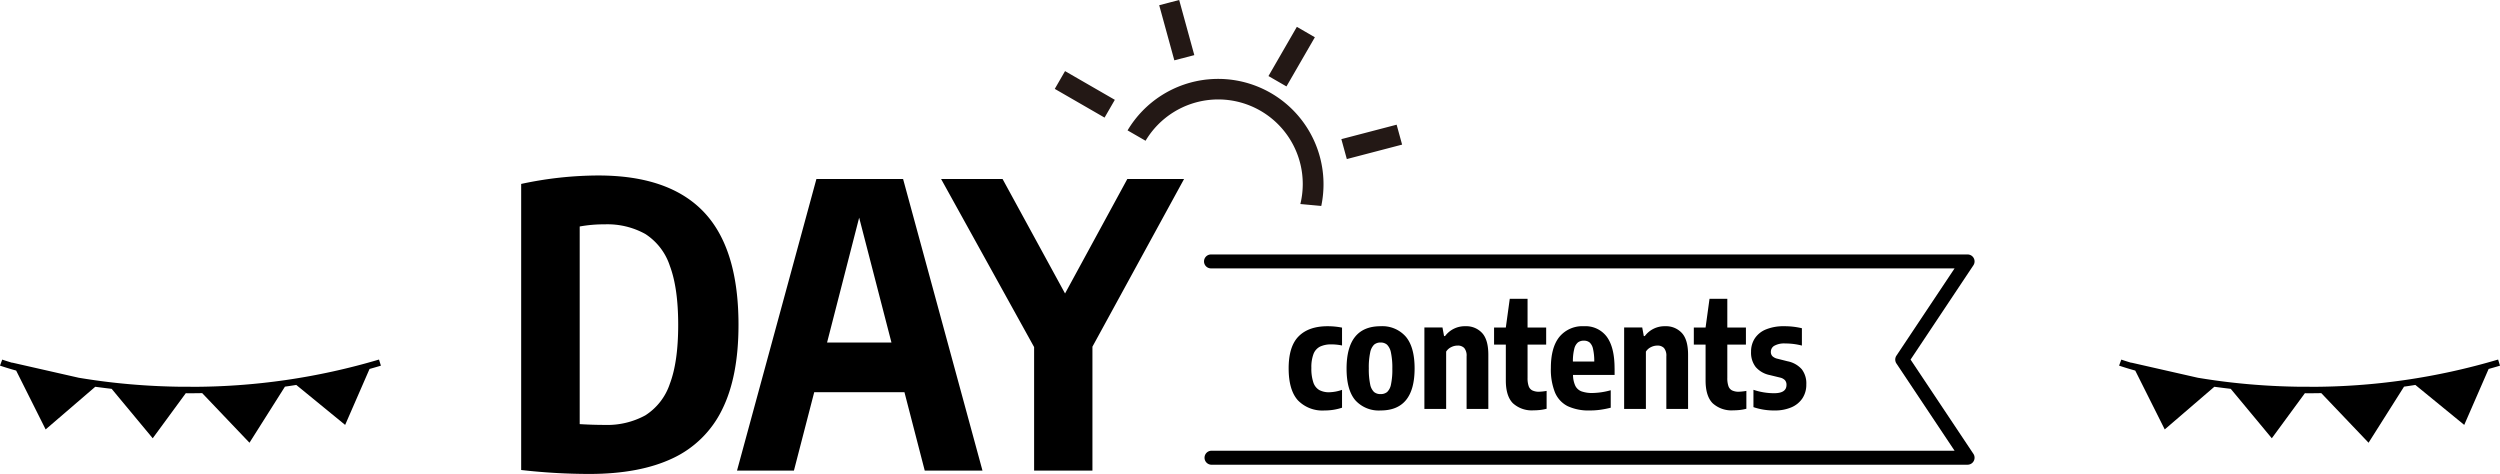 <svg id="ttl_daycontents.svg" xmlns="http://www.w3.org/2000/svg" width="571" height="108.25" viewBox="0 0 571 108.25">
  <defs>
    <style>
      .cls-1, .cls-2 {
        fill-rule: evenodd;
      }

      .cls-2 {
        fill: #231815;
      }
    </style>
  </defs>
  <g id="daycontentsTitle">
    <path id="DAY" class="cls-1" d="M224.563,5510.13q11.52,0,19.058-3.57a23.687,23.687,0,0,0,11.295-11.1q3.756-7.515,3.757-19.39,0-17.46-7.942-25.79t-24.1-8.32a84.428,84.428,0,0,0-17.595,1.93v65.34a139.077,139.077,0,0,0,15.525.9h0Zm3.465-11.2q-2.61,0-5.625-.18v-45.14a30.741,30.741,0,0,1,5.715-.49,17.819,17.819,0,0,1,9.27,2.2,13.729,13.729,0,0,1,5.6,7.27q1.911,5.07,1.912,13.48,0,8.46-1.912,13.48a13.625,13.625,0,0,1-5.6,7.2,18.211,18.211,0,0,1-9.36,2.18h0Zm86.373,10.44-18.135-66.6h-19.8l-18.135,66.6h13l4.635-17.91h20.61l4.635,17.91H314.4Zm-28.17-57.78,7.38,28.53H278.9Zm61.245-8.82-14.22,26.14-14.265-26.14h-14.04l21.24,38.38v28.22h13.32v-28.31l20.925-38.29h-12.96Z" transform="translate(-90 -5401.88)"/>
    <path id="シェイプ_508" data-name="シェイプ 508" class="cls-2" d="M397.614,5438.21l-1.248-4.55,12.626-3.3,1.249,4.55ZM387,5448.48a19.309,19.309,0,0,0-35.353-14.45l-4.11-2.37a24.071,24.071,0,0,1,44.241,17.26Zm-7.283-29.23,6.486-11.24,4.11,2.38-6.486,11.23Zm-24.955-16.18,4.563-1.19,3.455,12.59-4.563,1.19Zm-23.85,19.11,2.344-4.06,11.371,6.56-2.344,4.06Z" transform="translate(-90 -5401.88)"/>
    <g id="グループ_7" data-name="グループ 7">
      <path id="contents" class="cls-1" d="M392.543,5495.63a12.578,12.578,0,0,0,3.978-.63v-4.08a9.452,9.452,0,0,1-2.89.55,4.645,4.645,0,0,1-2.32-.51,3.153,3.153,0,0,1-1.343-1.73,9.834,9.834,0,0,1-.451-3.32,8.5,8.5,0,0,1,.485-3.18,3.147,3.147,0,0,1,1.487-1.68,5.878,5.878,0,0,1,2.652-.51,11.64,11.64,0,0,1,2.38.25v-4.08a16.766,16.766,0,0,0-3.315-.32q-4.284,0-6.579,2.29t-2.3,7.31q0,4.95,2.091,7.3a7.781,7.781,0,0,0,6.12,2.34h0Zm12.784,0q7.768,0,7.769-9.6,0-4.86-2.006-7.25a7.114,7.114,0,0,0-5.763-2.39q-7.77,0-7.769,9.69,0,4.875,2,7.22a7.2,7.2,0,0,0,5.772,2.33h0Zm0-3.74a2.263,2.263,0,0,1-1.5-.48,3.271,3.271,0,0,1-.884-1.77,16.6,16.6,0,0,1-.306-3.63,16.11,16.11,0,0,1,.314-3.62,3.387,3.387,0,0,1,.893-1.79,2.242,2.242,0,0,1,1.479-.49,2.2,2.2,0,0,1,1.479.5,3.47,3.47,0,0,1,.892,1.81,16.639,16.639,0,0,1,.315,3.68,15.991,15.991,0,0,1-.306,3.57,3.206,3.206,0,0,1-.884,1.75,2.316,2.316,0,0,1-1.5.47h0Zm10.009,3.39H420.3v-13.09a2.78,2.78,0,0,1,1.164-1.03,3.253,3.253,0,0,1,1.471-.35,1.994,1.994,0,0,1,1.5.56,2.712,2.712,0,0,1,.536,1.9v12.01h4.964V5482.9q0-3.42-1.42-4.96a4.9,4.9,0,0,0-3.816-1.55,5.607,5.607,0,0,0-4.641,2.24h-0.238l-0.357-1.95h-4.131v18.6Zm26.21-3.93a3.421,3.421,0,0,1-1.564-.3,1.72,1.72,0,0,1-.833-0.98,5.518,5.518,0,0,1-.255-1.88v-7.6h4.25v-3.91h-4.25v-6.56h-4.063l-0.9,6.56h-2.686v3.91h2.686v8.19q0,3.555,1.607,5.19a6.365,6.365,0,0,0,4.717,1.63,14.125,14.125,0,0,0,1.581-.09,10.93,10.93,0,0,0,1.411-.27v-4.08a11.868,11.868,0,0,1-1.7.19h0Zm17.224-5.31c0-3.21-.592-5.63-1.776-7.24a6.06,6.06,0,0,0-5.211-2.41,6.8,6.8,0,0,0-5.6,2.41q-1.964,2.415-1.964,7.11a14.116,14.116,0,0,0,.935,5.6,6.187,6.187,0,0,0,2.89,3.13,11.309,11.309,0,0,0,5.1.99,17.3,17.3,0,0,0,2.3-.15,22.616,22.616,0,0,0,2.448-.48v-3.99a16.439,16.439,0,0,1-4.114.63,7.218,7.218,0,0,1-2.584-.38,2.608,2.608,0,0,1-1.4-1.28,6.12,6.12,0,0,1-.519-2.46h9.5v-1.48Zm-7.021-6.35a2.038,2.038,0,0,1,1.309.4,2.723,2.723,0,0,1,.782,1.45,12.5,12.5,0,0,1,.289,2.91H449.25a11.411,11.411,0,0,1,.315-2.9,2.743,2.743,0,0,1,.833-1.46,2.174,2.174,0,0,1,1.351-.4h0Zm9.21,15.59h4.964v-13.09a2.777,2.777,0,0,1,1.165-1.03,3.252,3.252,0,0,1,1.47-.35,2,2,0,0,1,1.5.56,2.712,2.712,0,0,1,.535,1.9v12.01h4.964V5482.9q0-3.42-1.419-4.96a4.9,4.9,0,0,0-3.817-1.55,5.61,5.61,0,0,0-4.641,2.24h-0.238l-0.357-1.95h-4.131v18.6Zm26.211-3.93a3.418,3.418,0,0,1-1.564-.3,1.717,1.717,0,0,1-.833-0.98,5.518,5.518,0,0,1-.255-1.88v-7.6h4.25v-3.91h-4.25v-6.56h-4.063l-0.9,6.56h-2.686v3.91h2.686v8.19q0,3.555,1.606,5.19a6.367,6.367,0,0,0,4.718,1.63,14.125,14.125,0,0,0,1.581-.09,10.964,10.964,0,0,0,1.411-.27v-4.08a11.883,11.883,0,0,1-1.7.19h0Zm8.149,4.28a9.458,9.458,0,0,0,3.842-.72,5.679,5.679,0,0,0,2.516-2.06,5.6,5.6,0,0,0,.884-3.17,5.281,5.281,0,0,0-1.045-3.47,5.826,5.826,0,0,0-3.222-1.81l-2.38-.6a2.409,2.409,0,0,1-1.1-.57,1.4,1.4,0,0,1-.349-1.01,1.58,1.58,0,0,1,.774-1.36,4.621,4.621,0,0,1,2.524-.53,14.928,14.928,0,0,1,3.791.48v-3.96a16.949,16.949,0,0,0-4.063-.46,10.513,10.513,0,0,0-4.122.72,5.559,5.559,0,0,0-2.559,2.04,5.456,5.456,0,0,0-.867,3.07,5.333,5.333,0,0,0,1.063,3.49,5.722,5.722,0,0,0,3.187,1.83l2.38,0.58a2.224,2.224,0,0,1,1.105.59,1.566,1.566,0,0,1,.357,1.09q0,1.89-2.822,1.89a14.69,14.69,0,0,1-4.726-.78v3.96a14.482,14.482,0,0,0,4.828.76h0Z" transform="translate(-90 -5401.88)"/>
      <path id="シェイプ_508_のコピー" data-name="シェイプ 508 のコピー" class="cls-1" d="M526.375,5484.01l14.353,21.53a1.6,1.6,0,0,1-1.326,2.48H366.589a1.6,1.6,0,0,1,0-3.19h169.84l-13.293-19.94h0a1.566,1.566,0,0,1-.149-0.28c-0.019-.05-0.029-0.1-0.044-0.15a1.07,1.07,0,0,1-.044-0.15c-0.01-.05-0.012-0.11-0.017-0.16s-0.012-.09-0.013-0.14,0.009-.1.013-0.14c0-.06.007-0.11,0.017-0.17s0.029-.1.044-0.15a0.924,0.924,0,0,1,.044-0.14,1.328,1.328,0,0,1,.148-0.28h0l13.293-19.95H366.589a1.59,1.59,0,1,1,0-3.18H539.4a1.59,1.59,0,0,1,1.326,2.47Z" transform="translate(-90 -5401.88)"/>
    </g>
  </g>
  <g id="flag_のコピー_2" data-name="flag のコピー 2">
    <path id="シェイプ_509_のコピー" data-name="シェイプ 509 のコピー" class="cls-1" d="M176.565,5484a150.151,150.151,0,0,1-43.06,6.23l0.013-.02h-2.5c-5.6-.08-10.645-0.45-14.974-0.93-2.884-.32-5.575-0.71-8.046-1.12l-15.219-3.46,0.019,0.04c-1.468-.44-2.264-0.72-2.291-0.73L90,5485.39c0.035,0.01,1.335.47,3.691,1.13l6.734,13.44,11.329-9.74c1.209,0.16,2.46.32,3.748,0.47l9.379,11.29,7.551-10.29c0.3,0.01.608,0.01,0.915,0.01q1.395,0,2.834-.03l10.8,11.33,8.1-12.81q1.285-.18,2.589-0.39l11.161,9.13,5.57-12.78q1.293-.36,2.595-0.75Z" transform="translate(-90 -5401.88)"/>
    <path id="シェイプ_509" data-name="シェイプ 509" class="cls-1" d="M660.565,5484a150.151,150.151,0,0,1-43.06,6.23l0.013-.02h-2.5c-5.6-.08-10.645-0.45-14.974-0.93-2.884-.32-5.575-0.71-8.046-1.12l-15.219-3.46,0.019,0.04c-1.468-.44-2.264-0.72-2.291-0.73L574,5485.39c0.035,0.01,1.334.47,3.691,1.13l6.734,13.44,11.329-9.74c1.209,0.16,2.46.32,3.748,0.47l9.379,11.29,7.551-10.29c0.3,0.01.608,0.01,0.915,0.01q1.4,0,2.834-.03l10.8,11.33,8.1-12.81q1.285-.18,2.589-0.39l11.161,9.13,5.57-12.78q1.293-.36,2.6-0.75Z" transform="translate(-90 -5401.88)"/>
  </g>
</svg>
